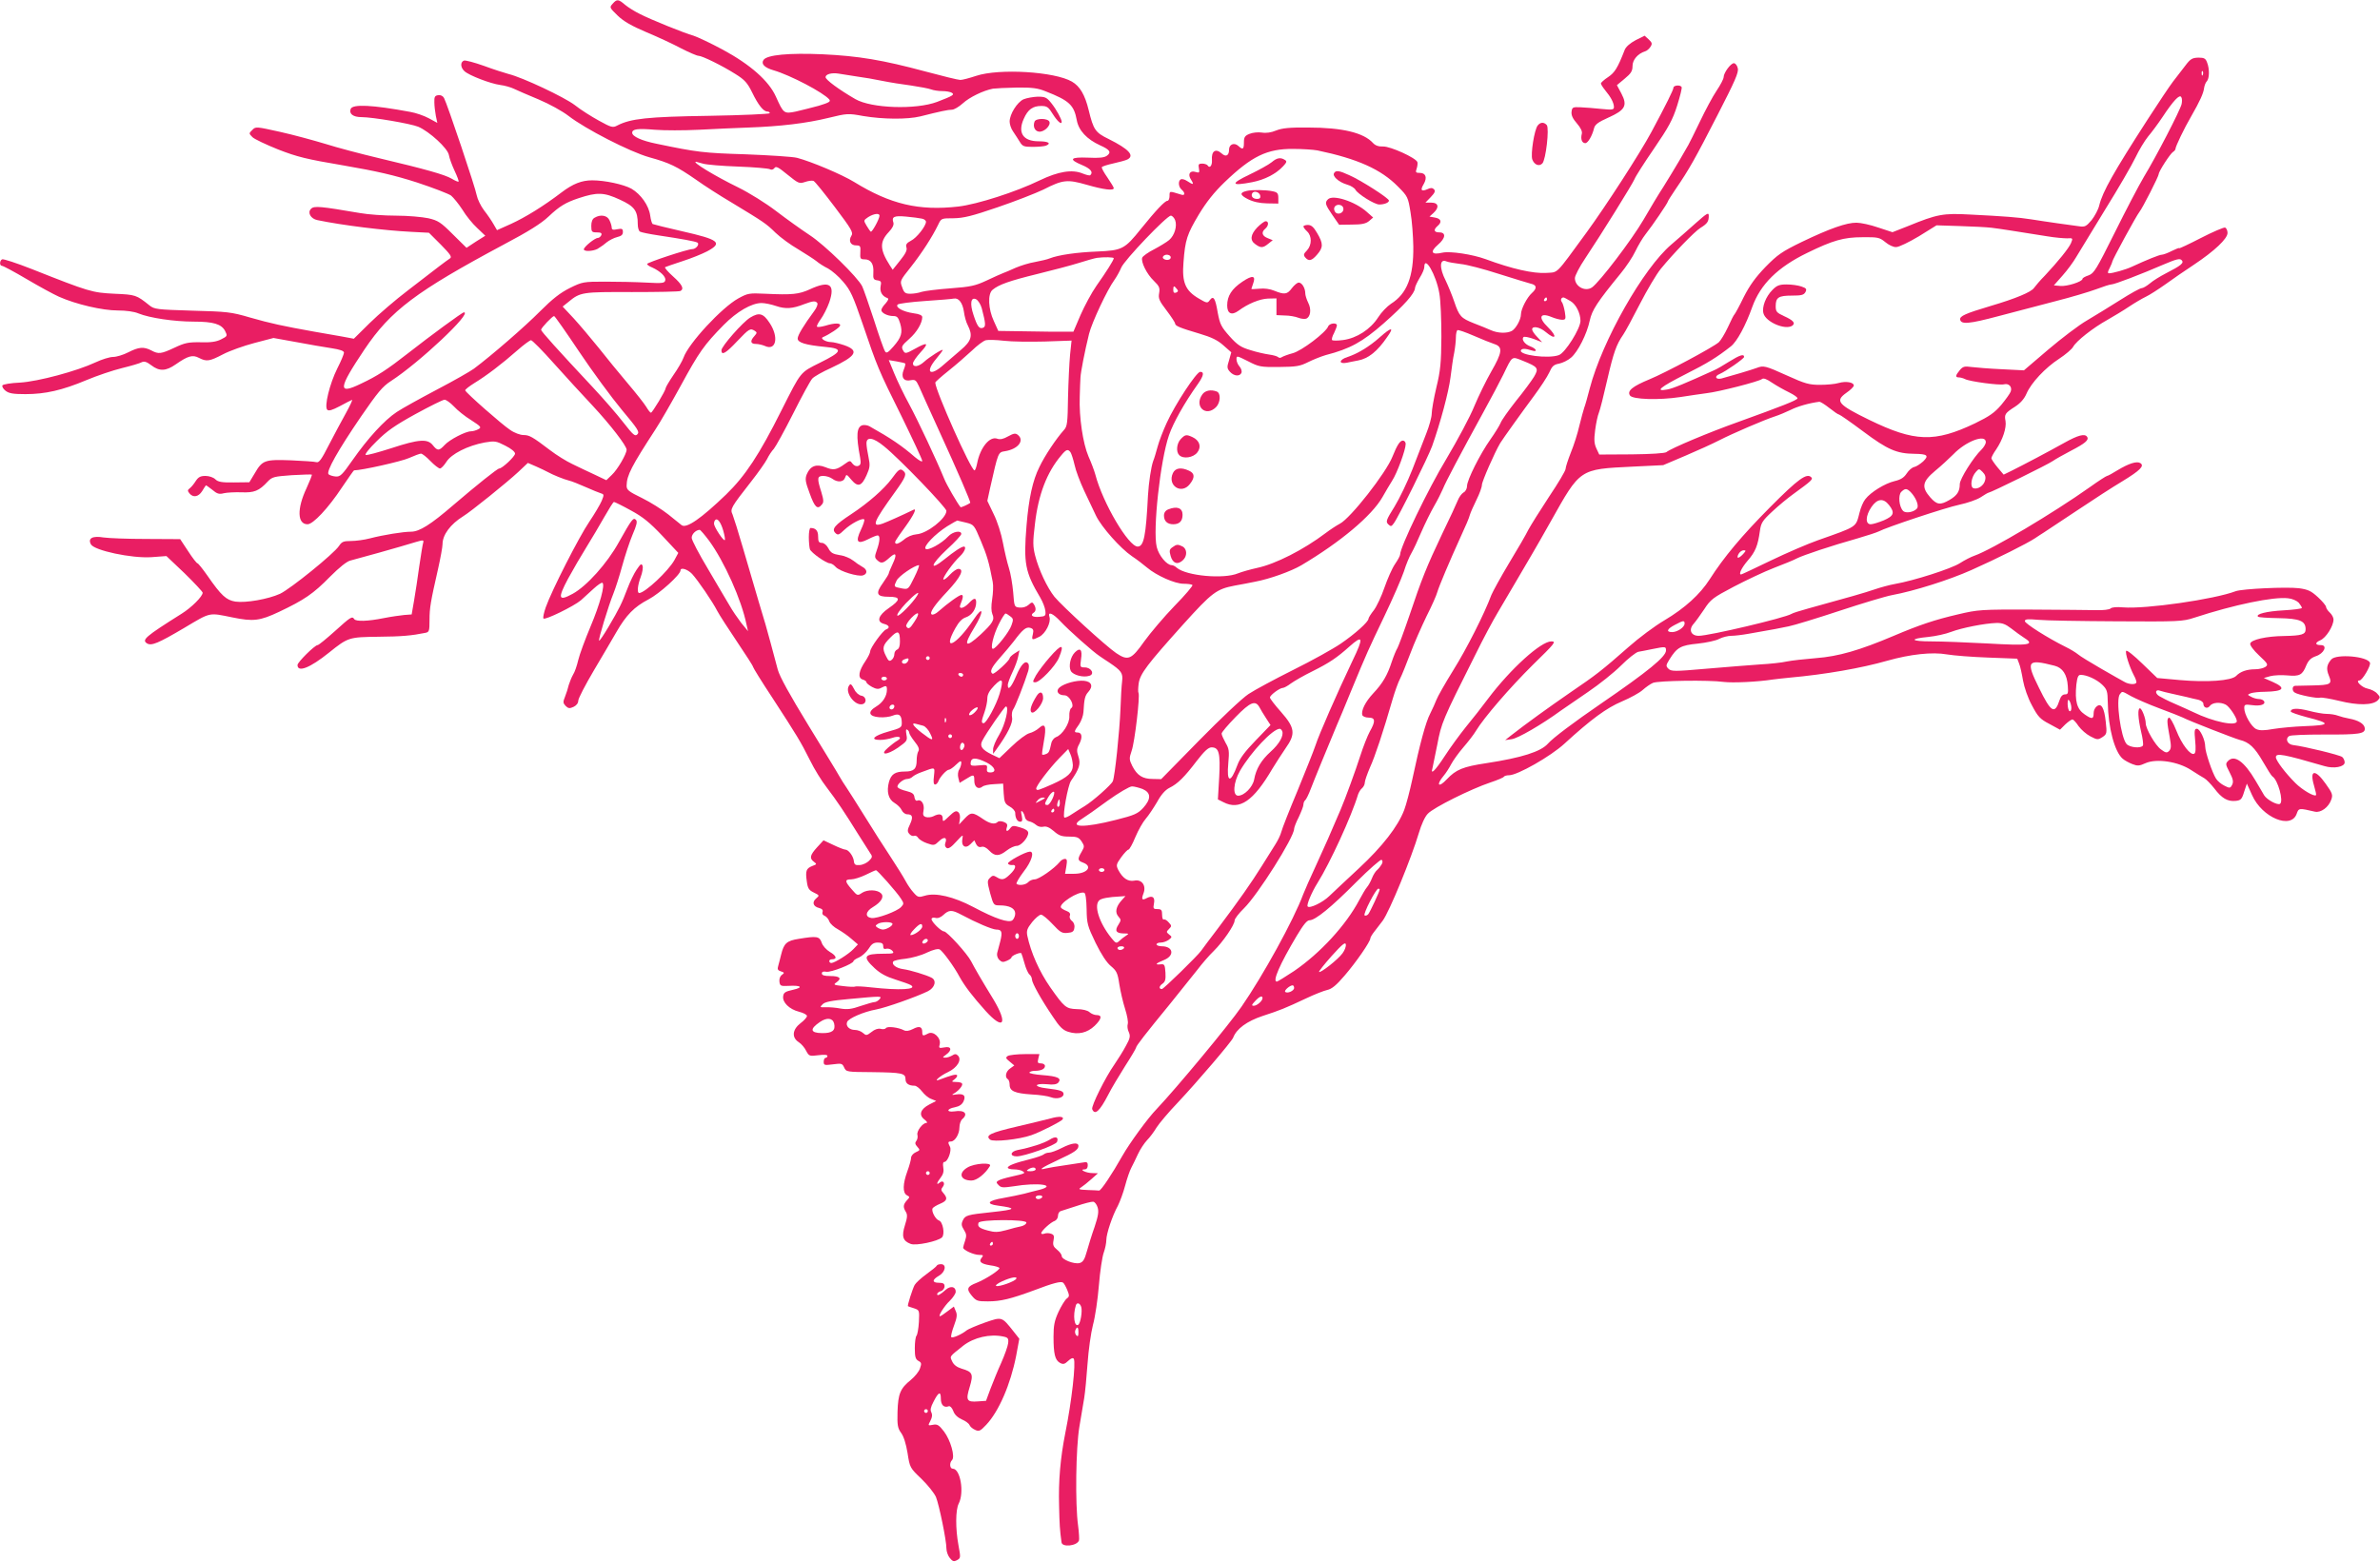 <?xml version="1.0" standalone="no"?>
<!DOCTYPE svg PUBLIC "-//W3C//DTD SVG 20010904//EN"
 "http://www.w3.org/TR/2001/REC-SVG-20010904/DTD/svg10.dtd">
<svg version="1.0" xmlns="http://www.w3.org/2000/svg"
 width="1280pt" height="840pt" viewBox="0 0 1280 840"
 preserveAspectRatio="xMidYMid meet">
<g transform="translate(0,840) scale(0.1,-0.1)"
fill="#e91e63" stroke="none">
<path d="M3295 8380 c-18 -20 -17 -21 27 -64 32 -31 76 -56 154 -89 60 -25
144 -64 187 -87 43 -22 85 -40 93 -40 20 0 128 -53 199 -98 50 -31 65 -48 90
-99 33 -68 61 -103 82 -103 7 0 13 -4 13 -9 0 -4 -147 -11 -327 -14 -333 -5
-421 -15 -493 -52 -24 -13 -32 -11 -99 26 -40 22 -99 59 -130 84 -57 43 -279
148 -356 167 -22 6 -82 25 -133 44 -51 18 -99 31 -107 28 -20 -8 -19 -37 3
-57 25 -23 140 -67 192 -74 25 -3 59 -13 75 -21 17 -8 76 -34 132 -57 59 -25
126 -62 160 -88 90 -70 329 -193 435 -223 109 -30 148 -49 252 -121 43 -31
129 -86 190 -122 175 -106 186 -113 237 -163 27 -26 82 -66 122 -89 39 -24 83
-52 97 -63 14 -12 42 -30 63 -40 20 -11 58 -43 82 -72 39 -45 53 -76 104 -225
79 -232 83 -244 211 -501 60 -123 110 -230 110 -237 0 -8 -17 2 -39 20 -70 61
-132 103 -243 165 -11 7 -28 9 -39 7 -32 -9 -36 -54 -13 -175 5 -30 3 -39 -10
-44 -11 -4 -22 1 -31 12 -13 18 -14 18 -42 -2 -44 -32 -61 -35 -104 -17 -49
19 -81 7 -100 -38 -10 -25 -8 -40 16 -104 27 -75 42 -88 65 -59 11 12 10 24
-3 68 -24 75 -22 86 11 86 16 0 37 -7 48 -15 28 -21 61 -19 69 6 7 20 8 19 34
-12 35 -41 55 -35 82 26 18 40 19 53 10 96 -6 28 -11 61 -11 74 0 38 37 32 95
-16 82 -66 335 -329 335 -347 -1 -41 -104 -122 -161 -126 -23 -2 -50 -13 -69
-30 -18 -14 -36 -24 -41 -20 -11 6 -9 9 53 95 43 60 60 97 41 87 -64 -31 -136
-63 -165 -74 -63 -22 -53 5 66 170 59 82 64 97 43 114 -16 14 -25 7 -62 -44
-41 -55 -125 -129 -216 -189 -90 -59 -108 -81 -86 -102 13 -13 19 -11 48 17
35 33 97 66 107 56 3 -4 -5 -29 -18 -56 -31 -65 -19 -80 38 -51 23 12 46 21
52 21 14 0 13 -30 -4 -78 -13 -37 -13 -42 4 -57 20 -18 31 -15 67 18 33 29 38
15 14 -36 -11 -24 -21 -47 -21 -51 0 -4 -14 -27 -31 -51 -42 -58 -35 -75 31
-75 65 0 65 -16 0 -61 -57 -39 -68 -74 -25 -85 28 -7 33 -22 10 -30 -18 -7
-85 -99 -85 -118 0 -7 -11 -30 -25 -51 -37 -54 -43 -91 -16 -100 12 -3 21 -10
21 -15 0 -5 14 -16 30 -25 22 -12 35 -13 49 -5 27 14 31 13 31 -10 0 -34 -22
-69 -57 -90 -49 -29 -41 -54 16 -58 24 -2 57 2 73 9 34 14 48 2 48 -41 0 -23
-7 -27 -72 -45 -78 -22 -102 -45 -45 -45 19 0 48 5 66 11 37 13 56 2 27 -15
-11 -6 -33 -23 -49 -37 -50 -42 -9 -43 52 -1 49 35 52 38 46 70 -4 23 -3 32 4
27 6 -3 11 -11 11 -17 0 -5 13 -27 29 -47 21 -26 27 -41 20 -52 -5 -7 -9 -30
-9 -49 0 -46 -15 -60 -63 -60 -53 0 -74 -14 -86 -56 -14 -52 -3 -94 30 -113
15 -9 33 -26 38 -38 6 -13 19 -23 30 -23 29 0 33 -15 15 -54 -14 -29 -15 -38
-4 -51 7 -9 19 -14 26 -11 8 3 17 -2 22 -11 5 -8 27 -22 48 -29 37 -13 40 -12
65 12 27 26 45 20 33 -11 -4 -10 -1 -21 7 -26 10 -6 25 4 52 34 35 38 38 40
33 16 -8 -40 16 -57 43 -30 l21 21 10 -21 c7 -13 17 -18 29 -14 11 3 26 -4 41
-20 30 -32 53 -32 94 0 18 14 42 25 54 25 23 0 62 44 62 70 0 11 -14 21 -42
29 -36 11 -43 11 -54 -3 -16 -22 -27 -20 -19 4 5 15 1 22 -17 29 -13 5 -27 5
-32 0 -16 -15 -41 -10 -77 14 -58 40 -67 40 -101 4 l-30 -32 4 27 c3 17 0 33
-9 40 -11 9 -21 4 -48 -22 -33 -32 -35 -32 -35 -12 0 24 -19 28 -51 11 -11 -5
-28 -7 -39 -4 -15 5 -18 12 -13 36 6 32 -11 61 -32 53 -8 -4 -15 3 -17 18 -2
18 -12 25 -43 33 -22 5 -43 14 -47 20 -9 12 28 45 51 45 9 0 22 5 29 12 6 6
28 18 49 25 75 28 71 29 66 -21 -4 -31 -2 -46 6 -46 6 0 14 8 18 18 8 23 44
62 57 62 5 0 23 12 38 27 22 21 28 23 28 10 0 -10 -5 -26 -11 -36 -7 -10 -9
-30 -5 -45 l7 -27 33 20 c43 27 46 27 46 -9 0 -34 22 -49 44 -31 7 6 35 12 62
13 l49 3 3 -53 c3 -47 7 -56 32 -70 17 -9 30 -25 30 -34 0 -28 11 -48 27 -48
11 0 13 7 8 33 -5 21 -4 29 3 22 6 -5 12 -19 14 -30 2 -11 12 -21 23 -23 11
-2 28 -11 37 -19 10 -9 26 -13 39 -10 16 4 32 -3 56 -23 28 -25 43 -30 83 -30
42 0 52 -4 67 -26 16 -25 16 -28 0 -56 -23 -39 -22 -47 8 -58 54 -20 22 -60
-48 -60 l-49 0 7 40 c5 32 4 40 -8 40 -8 0 -21 -7 -28 -17 -30 -36 -112 -93
-134 -93 -12 0 -28 -7 -35 -15 -13 -15 -51 -20 -63 -9 -3 4 14 33 38 65 44 56
60 110 33 108 -24 -1 -121 -54 -117 -64 2 -5 12 -9 22 -8 26 4 21 -20 -11 -50
-31 -30 -43 -33 -72 -15 -16 10 -23 10 -36 -4 -15 -15 -15 -21 1 -82 18 -64
19 -66 51 -66 53 0 84 -16 84 -44 0 -13 -7 -29 -15 -36 -19 -16 -92 8 -210 71
-106 56 -203 79 -261 61 -33 -10 -38 -9 -60 16 -14 15 -33 43 -43 62 -10 19
-47 79 -82 132 -35 53 -98 151 -139 218 -41 66 -85 135 -97 153 -12 17 -30 46
-39 62 -9 17 -84 139 -166 273 -102 167 -154 261 -165 300 -8 31 -25 95 -38
142 -12 47 -41 148 -65 225 -23 77 -61 208 -85 290 -24 83 -49 162 -55 177
-14 30 -11 36 100 178 37 47 75 101 85 120 9 19 26 45 37 56 10 12 57 97 104
190 46 92 92 176 102 187 9 11 55 37 102 58 136 64 153 93 71 122 -27 9 -59
17 -72 17 -27 0 -59 19 -44 26 37 16 89 51 93 62 5 15 -28 16 -79 0 -22 -6
-42 -9 -45 -5 -3 3 6 21 20 40 14 19 35 60 46 91 33 97 2 119 -104 70 -59 -27
-95 -31 -241 -24 -85 4 -93 3 -144 -25 -89 -49 -268 -242 -295 -319 -6 -17
-30 -59 -54 -93 -23 -34 -42 -66 -42 -71 0 -13 -72 -132 -79 -132 -4 0 -15 14
-25 31 -10 17 -55 74 -100 127 -45 53 -116 140 -157 192 -42 52 -102 123 -134
158 l-59 63 30 24 c65 54 74 55 343 54 138 0 255 2 261 6 20 12 9 34 -40 78
-28 25 -47 47 -43 50 5 2 46 17 93 32 47 15 106 39 133 53 86 46 65 63 -134
108 -84 19 -155 37 -159 39 -4 3 -10 23 -13 45 -7 54 -50 115 -101 145 -42 23
-142 45 -211 45 -56 0 -103 -18 -165 -65 -97 -74 -193 -133 -271 -169 l-76
-34 -18 31 c-10 18 -33 52 -52 76 -18 24 -35 60 -39 80 -6 38 -159 493 -176
524 -6 11 -18 17 -31 15 -18 -2 -22 -9 -21 -38 0 -19 4 -52 8 -73 l8 -38 -46
25 c-26 14 -70 29 -99 34 -204 38 -311 43 -321 16 -10 -26 13 -44 58 -44 60 0
265 -35 306 -52 60 -26 157 -115 164 -151 3 -18 17 -56 31 -86 14 -30 24 -56
21 -58 -2 -2 -19 5 -37 16 -38 22 -137 50 -394 111 -93 22 -222 56 -285 76
-63 19 -173 49 -245 65 -127 28 -130 29 -148 10 -19 -18 -19 -19 1 -39 10 -10
73 -40 138 -66 103 -40 151 -52 352 -86 180 -31 271 -52 393 -91 88 -29 171
-61 185 -71 13 -11 41 -45 61 -76 19 -32 55 -76 79 -98 l44 -42 -51 -32 -50
-33 -74 73 c-64 64 -79 74 -131 86 -33 7 -110 14 -173 14 -63 0 -151 6 -195
14 -211 36 -247 40 -263 23 -21 -20 -2 -54 34 -61 134 -28 362 -56 504 -63
l96 -5 64 -64 c51 -52 61 -66 49 -74 -8 -5 -35 -25 -60 -44 -25 -19 -99 -76
-165 -127 -66 -50 -159 -130 -206 -176 l-86 -85 -64 12 c-35 6 -102 18 -149
26 -168 30 -237 45 -345 76 -102 30 -124 32 -312 37 -190 6 -203 7 -230 29
-70 56 -74 57 -188 62 -120 6 -134 10 -442 132 -84 33 -157 57 -162 53 -14 -8
-14 -35 0 -35 6 0 66 -32 132 -71 66 -39 145 -82 174 -95 92 -41 234 -74 316
-74 45 0 89 -6 112 -16 59 -24 191 -44 298 -44 104 0 147 -13 167 -49 14 -28
14 -29 -22 -47 -24 -12 -54 -17 -109 -15 -66 1 -85 -3 -140 -29 -73 -34 -86
-36 -125 -15 -41 21 -67 19 -124 -10 -27 -14 -64 -25 -82 -25 -18 0 -60 -13
-94 -29 -100 -47 -308 -103 -407 -109 -48 -2 -90 -9 -94 -15 -3 -6 4 -19 17
-29 18 -14 40 -18 107 -18 107 0 198 21 327 75 57 24 143 53 192 65 49 12 97
26 107 32 13 6 26 2 51 -17 43 -33 78 -32 131 5 66 46 91 53 125 35 41 -21 56
-19 129 19 36 19 112 46 169 61 l103 27 122 -22 c67 -13 152 -27 190 -33 45
-7 67 -14 67 -24 0 -7 -16 -46 -36 -85 -41 -82 -71 -205 -54 -222 8 -8 27 -2
67 19 31 17 61 32 66 34 5 2 -10 -30 -32 -70 -23 -41 -64 -118 -92 -172 -39
-77 -53 -97 -67 -93 -9 3 -71 7 -137 10 -141 5 -154 1 -195 -70 l-29 -48 -83
-1 c-66 -1 -86 3 -100 17 -10 10 -33 18 -53 18 -27 0 -38 -6 -52 -27 -10 -16
-24 -33 -32 -39 -13 -10 -13 -14 -2 -28 20 -24 48 -19 68 12 9 15 18 29 20 31
1 2 16 -9 34 -23 26 -22 37 -26 63 -19 17 4 60 6 94 5 69 -3 95 7 142 58 24
25 34 27 129 34 57 3 106 5 108 3 2 -2 -11 -35 -28 -72 -53 -112 -50 -195 5
-195 30 0 111 86 185 198 34 50 63 92 65 92 41 0 255 48 295 66 29 13 59 24
65 24 7 0 30 -18 51 -40 21 -22 45 -40 51 -40 7 0 22 16 35 36 26 42 114 87
206 104 54 9 61 8 110 -17 32 -16 53 -33 53 -43 0 -15 -69 -80 -85 -80 -10 0
-122 -90 -246 -196 -123 -106 -183 -144 -229 -144 -41 0 -148 -17 -221 -36
-30 -8 -76 -14 -102 -14 -40 0 -49 -4 -64 -27 -28 -42 -260 -230 -317 -257
-64 -29 -184 -50 -240 -42 -49 8 -76 32 -150 139 -26 37 -50 67 -54 67 -4 0
-27 29 -50 65 l-43 65 -182 1 c-100 0 -203 4 -230 8 -59 10 -86 -4 -68 -37 18
-33 219 -76 325 -69 l81 6 98 -93 c53 -52 97 -99 97 -104 0 -20 -60 -80 -113
-113 -197 -124 -216 -141 -186 -160 24 -14 60 1 199 83 146 87 131 83 260 57
112 -23 147 -19 251 30 135 64 184 97 274 189 51 51 91 83 110 87 29 7 266 73
353 100 38 11 42 11 38 -4 -3 -9 -12 -65 -21 -126 -8 -60 -21 -144 -28 -185
l-13 -75 -40 -3 c-21 -2 -71 -9 -111 -17 -84 -17 -149 -19 -158 -5 -11 17 -19
12 -104 -65 -46 -41 -87 -75 -93 -75 -15 0 -108 -92 -108 -107 0 -42 67 -16
170 67 102 82 107 83 265 85 125 1 179 6 253 21 20 4 22 10 22 68 0 67 6 100
46 276 13 58 24 118 24 133 0 50 42 107 111 150 40 24 237 183 296 238 l52 49
44 -19 c24 -11 53 -24 63 -30 29 -16 86 -39 114 -46 14 -3 54 -19 90 -35 36
-16 73 -31 83 -34 16 -5 16 -8 3 -40 -8 -19 -38 -70 -67 -113 -55 -81 -202
-369 -234 -460 -10 -29 -16 -56 -12 -60 10 -9 163 66 201 98 15 13 45 41 68
62 22 20 43 35 48 32 15 -10 -13 -114 -64 -235 -29 -69 -59 -150 -66 -180 -7
-30 -19 -66 -28 -79 -8 -14 -18 -39 -23 -55 -4 -17 -13 -46 -20 -63 -12 -29
-11 -35 3 -50 14 -14 22 -15 43 -5 15 7 25 20 25 33 0 12 38 85 84 163 46 77
100 170 121 206 53 92 96 136 173 176 59 31 172 133 172 156 0 18 38 6 62 -19
32 -35 110 -149 136 -200 11 -21 59 -95 106 -165 47 -70 86 -130 86 -135 0 -4
46 -79 103 -165 134 -206 153 -237 203 -337 23 -47 63 -112 89 -145 57 -75 97
-135 169 -251 31 -49 62 -98 68 -107 11 -15 9 -21 -8 -38 -11 -11 -33 -22 -50
-23 -24 -2 -30 2 -32 23 -4 27 -29 60 -46 60 -6 0 -35 11 -64 25 l-53 25 -35
-38 c-38 -42 -42 -59 -16 -78 16 -12 15 -13 -9 -22 -33 -13 -38 -26 -30 -82 5
-38 11 -48 38 -61 31 -15 31 -16 12 -32 -23 -20 -16 -43 16 -51 16 -4 22 -11
19 -21 -4 -9 1 -18 11 -21 9 -4 21 -17 25 -30 5 -13 26 -32 47 -43 21 -12 53
-34 72 -51 l35 -30 -24 -25 c-25 -27 -102 -75 -119 -75 -6 0 -11 5 -11 10 0 6
6 10 14 10 30 0 25 19 -10 39 -20 12 -40 34 -45 51 -12 34 -26 36 -123 20 -65
-10 -80 -24 -95 -85 -5 -22 -13 -50 -16 -62 -5 -16 -2 -23 15 -28 19 -6 20 -8
5 -19 -10 -7 -15 -22 -13 -37 3 -22 7 -24 48 -22 69 4 83 -8 25 -21 -41 -9
-51 -15 -53 -35 -5 -32 33 -70 85 -83 24 -6 43 -16 43 -23 0 -7 -16 -25 -35
-39 -44 -34 -48 -77 -9 -102 14 -9 32 -30 40 -47 15 -28 18 -29 65 -23 31 4
49 3 49 -4 0 -5 -4 -10 -10 -10 -5 0 -10 -9 -10 -21 0 -19 4 -20 50 -14 46 6
50 5 60 -17 11 -24 14 -24 151 -25 161 -2 179 -6 179 -38 0 -23 17 -35 49 -35
9 0 27 -14 40 -31 12 -16 34 -35 49 -40 l27 -11 -37 -19 c-48 -25 -58 -56 -27
-80 13 -10 19 -19 12 -19 -21 0 -54 -44 -49 -64 3 -11 0 -26 -6 -33 -8 -10 -7
-18 6 -32 15 -17 15 -18 -9 -29 -14 -6 -25 -20 -25 -29 0 -10 -9 -43 -20 -73
-25 -68 -26 -116 -3 -129 17 -9 17 -10 0 -28 -20 -23 -21 -36 -5 -62 9 -15 8
-30 -5 -71 -19 -60 -12 -85 31 -101 28 -11 146 14 168 35 17 17 5 84 -16 91
-19 6 -43 52 -34 66 3 5 21 16 40 24 38 16 42 29 18 57 -13 14 -14 21 -5 32
17 20 4 41 -15 25 -20 -17 -17 -1 6 28 13 17 17 33 13 54 -3 19 -1 29 6 29 18
0 41 62 30 82 -12 23 -11 28 5 28 22 0 46 40 46 76 0 17 7 37 15 44 34 29 12
51 -42 42 -45 -6 -42 14 2 22 25 5 39 15 47 32 14 31 1 43 -40 37 -25 -4 -26
-3 -7 8 25 16 45 42 39 51 -3 5 -17 8 -32 8 -26 1 -26 1 -8 15 11 8 16 18 13
22 -7 6 -29 0 -96 -25 -34 -13 4 21 47 41 51 24 76 67 54 89 -10 10 -17 10
-32 0 -11 -6 -28 -12 -37 -11 -15 0 -15 2 5 16 34 24 29 47 -9 39 -29 -5 -31
-4 -25 17 8 34 -34 73 -62 58 -28 -15 -32 -14 -32 8 0 29 -16 34 -50 16 -20
-10 -36 -13 -48 -7 -30 16 -90 23 -97 12 -3 -5 -16 -8 -29 -4 -14 3 -32 -3
-49 -17 -26 -20 -29 -20 -46 -5 -10 9 -29 16 -43 16 -30 0 -51 21 -42 43 7 19
89 55 156 67 53 10 214 67 278 98 38 19 49 58 20 73 -29 15 -115 41 -152 46
-38 5 -64 25 -54 41 3 5 33 12 66 15 33 4 85 18 115 33 34 16 60 22 69 17 17
-10 78 -93 107 -148 28 -50 69 -104 140 -183 97 -107 121 -70 42 62 -67 109
-99 165 -120 205 -20 40 -130 161 -146 161 -15 0 -67 51 -67 66 0 7 8 10 20 7
13 -4 29 2 43 15 31 29 46 29 97 2 82 -44 165 -79 187 -80 31 0 35 -12 23 -62
-6 -24 -14 -52 -17 -64 -3 -12 2 -28 11 -37 14 -13 21 -14 41 -5 14 6 25 14
25 18 0 10 49 30 53 22 2 -4 10 -28 17 -54 7 -26 19 -53 26 -59 8 -6 14 -19
14 -28 1 -19 48 -105 112 -199 36 -55 54 -73 83 -82 53 -17 102 -6 142 32 38
37 42 58 11 58 -12 0 -29 7 -39 16 -10 9 -37 16 -68 16 -58 2 -67 10 -143 118
-59 85 -104 187 -123 277 -5 27 -1 39 26 73 18 22 39 40 48 40 8 0 36 -23 62
-51 41 -44 51 -50 80 -47 27 2 35 8 37 27 3 15 -3 30 -13 37 -10 8 -15 20 -11
29 4 11 -2 19 -18 25 -13 5 -27 13 -30 18 -13 21 94 90 125 80 7 -2 12 -34 13
-88 1 -79 5 -91 48 -181 31 -63 60 -107 82 -125 31 -26 37 -37 46 -99 6 -38
20 -98 31 -132 11 -35 18 -71 14 -82 -3 -10 -1 -30 6 -43 9 -21 7 -33 -16 -74
-14 -27 -42 -71 -61 -99 -50 -71 -126 -225 -120 -241 14 -35 40 -12 87 79 16
32 57 100 89 151 33 51 60 97 60 101 0 9 49 72 185 238 55 68 120 149 145 181
25 33 64 78 87 100 50 49 113 141 113 165 0 9 23 39 51 66 74 73 269 381 269
427 0 7 11 36 25 63 13 28 25 58 25 67 0 9 4 19 9 23 5 3 19 31 31 63 19 50
84 208 140 342 11 25 45 106 75 180 88 213 94 225 180 405 45 94 92 202 105
240 12 39 31 84 41 100 10 17 34 68 53 113 20 46 51 109 69 140 18 31 39 73
47 92 14 36 93 185 219 415 40 72 87 162 106 200 50 103 43 99 106 74 82 -33
86 -40 59 -86 -13 -21 -56 -80 -97 -130 -40 -51 -78 -104 -83 -119 -6 -14 -30
-53 -54 -87 -56 -79 -126 -219 -126 -251 0 -14 -8 -30 -19 -35 -10 -6 -24 -25
-31 -43 -7 -18 -44 -98 -83 -178 -84 -177 -111 -244 -177 -441 -29 -85 -58
-163 -64 -174 -7 -11 -21 -45 -31 -75 -23 -71 -48 -115 -100 -170 -42 -45 -66
-93 -58 -117 3 -7 18 -13 34 -13 36 0 38 -19 6 -75 -12 -22 -35 -80 -51 -130
-25 -78 -80 -229 -106 -290 -57 -134 -81 -188 -130 -295 -32 -69 -64 -141 -71
-160 -51 -138 -217 -439 -332 -605 -69 -100 -350 -438 -456 -550 -47 -48 -146
-184 -184 -251 -57 -101 -116 -189 -126 -188 -6 1 -35 2 -63 3 -46 2 -50 4
-34 14 11 7 36 27 55 44 l36 32 -30 1 c-33 0 -74 20 -42 20 11 0 17 8 17 21 0
19 -4 20 -32 15 -18 -3 -62 -10 -98 -15 -36 -5 -78 -12 -95 -16 -46 -12 -24 4
64 45 89 41 111 56 111 76 0 21 -35 17 -90 -11 -27 -14 -58 -25 -68 -25 -10 0
-22 -4 -28 -9 -5 -5 -38 -17 -74 -26 -81 -20 -120 -35 -120 -46 0 -5 15 -9 33
-9 17 0 39 -4 47 -10 17 -11 14 -12 -65 -30 -28 -6 -57 -15 -65 -20 -13 -8
-13 -11 1 -25 13 -14 25 -14 80 -6 131 22 238 7 139 -19 -22 -5 -59 -15 -82
-21 -24 -6 -74 -16 -112 -23 -84 -14 -97 -32 -29 -41 104 -14 98 -21 -33 -35
-133 -14 -143 -17 -156 -45 -9 -19 -7 -29 6 -50 14 -22 15 -32 7 -57 -6 -17
-11 -35 -11 -39 0 -13 57 -39 86 -39 22 0 24 -2 14 -15 -18 -21 -5 -33 45 -41
25 -3 47 -10 50 -14 6 -9 -74 -61 -122 -80 -52 -20 -57 -33 -27 -69 24 -29 31
-31 87 -31 69 0 122 13 247 59 105 40 145 50 157 42 5 -3 15 -21 23 -40 12
-30 12 -35 -3 -46 -9 -7 -29 -39 -44 -71 -22 -48 -27 -73 -27 -134 0 -93 8
-126 35 -141 17 -9 25 -7 44 11 15 14 25 18 30 11 12 -21 -11 -229 -46 -401
-26 -132 -37 -255 -33 -390 2 -99 4 -131 13 -196 3 -28 83 -20 94 10 2 6 0 43
-5 81 -16 115 -12 417 7 530 9 55 21 125 26 155 5 30 13 114 18 185 5 72 18
165 29 208 12 43 26 139 32 213 6 75 18 154 26 176 8 22 14 53 14 68 0 34 33
132 62 184 11 22 29 70 39 108 10 38 25 81 33 96 8 15 24 48 36 74 12 26 34
59 49 75 15 15 38 46 51 68 14 22 65 83 115 135 107 114 287 325 297 348 18
48 74 89 158 117 95 31 120 41 235 95 44 21 95 41 113 45 24 5 49 25 94 78 62
72 138 182 138 200 0 5 10 22 23 38 12 16 31 41 43 56 36 48 156 341 195 473
13 44 32 87 48 103 30 33 234 134 336 168 39 13 72 27 73 31 2 4 14 8 28 8 45
0 223 101 298 170 143 131 226 192 309 227 45 19 96 47 112 62 17 15 41 32 55
38 30 12 301 16 380 5 49 -6 182 0 265 13 17 2 57 7 90 10 190 17 385 51 525
91 124 35 242 48 321 34 35 -6 135 -14 221 -17 l157 -6 10 -26 c6 -14 15 -55
21 -91 7 -38 26 -94 48 -134 32 -61 44 -74 94 -100 l57 -31 28 28 c16 15 33
27 39 27 5 0 20 -16 33 -36 14 -19 42 -44 64 -55 36 -19 40 -19 64 -4 24 16
25 20 18 83 -8 75 -24 103 -49 82 -9 -7 -16 -22 -16 -35 0 -34 -9 -35 -48 -8
-42 28 -54 71 -45 161 5 40 10 52 23 52 33 0 85 -24 115 -52 27 -26 30 -36 31
-96 2 -137 37 -266 80 -303 10 -9 34 -22 52 -29 28 -11 38 -10 71 5 59 26 175
9 245 -37 28 -18 60 -38 71 -44 11 -6 35 -31 54 -55 40 -53 71 -71 114 -67 28
3 34 8 46 48 l15 45 28 -62 c54 -121 210 -186 240 -100 11 31 12 31 98 11 32
-7 74 24 88 65 9 25 6 35 -30 85 -57 81 -88 76 -63 -9 8 -27 13 -50 11 -52 -9
-10 -74 28 -111 65 -54 54 -105 121 -105 139 0 24 39 17 262 -48 50 -15 108
-4 108 20 0 10 -6 23 -13 29 -13 11 -207 58 -262 64 -33 3 -47 34 -23 49 7 5
90 8 183 8 197 -1 227 4 223 35 -3 23 -35 42 -85 51 -18 3 -44 10 -58 15 -15
6 -42 10 -62 10 -19 0 -63 8 -97 17 -59 15 -96 14 -96 -4 0 -5 39 -18 87 -31
131 -33 128 -43 -14 -48 -54 -2 -128 -9 -166 -15 -50 -9 -74 -9 -92 -1 -27 12
-65 79 -65 113 0 20 4 21 43 16 45 -6 74 4 63 22 -4 6 -16 11 -27 11 -11 0
-30 5 -42 12 -21 11 -21 11 -2 19 11 4 46 8 77 8 101 2 115 20 41 53 l-48 21
35 10 c19 5 61 7 92 4 66 -6 81 2 102 55 12 27 25 39 50 48 45 14 66 60 28 60
-32 0 -33 13 -3 26 31 13 71 77 71 112 0 10 -9 27 -20 37 -11 10 -20 24 -20
30 0 7 -20 31 -44 53 -37 34 -53 41 -102 48 -69 8 -304 -3 -340 -16 -116 -44
-484 -97 -606 -87 -34 3 -60 1 -67 -6 -6 -6 -39 -10 -74 -9 -34 1 -191 2 -348
3 -276 1 -290 0 -400 -26 -124 -29 -205 -56 -344 -115 -184 -78 -298 -111
-418 -120 -62 -5 -132 -13 -157 -18 -25 -6 -90 -13 -145 -16 -55 -4 -185 -14
-288 -23 -171 -15 -189 -15 -204 0 -14 14 -14 18 5 49 41 66 61 77 153 86 46
5 99 16 116 26 18 9 47 16 64 16 18 0 60 5 93 11 143 25 164 29 216 40 30 6
154 44 275 84 121 40 248 78 281 84 119 22 306 81 427 135 139 62 298 142 342
171 17 11 37 25 46 30 9 6 88 58 175 116 88 59 199 131 248 160 95 58 121 83
97 98 -19 12 -62 -2 -122 -38 -27 -17 -53 -31 -57 -31 -4 0 -46 -27 -92 -60
-199 -141 -527 -336 -621 -369 -18 -6 -53 -24 -78 -40 -46 -30 -250 -95 -349
-112 -29 -5 -80 -19 -112 -30 -53 -18 -133 -41 -355 -102 -44 -12 -85 -25 -90
-29 -33 -21 -443 -118 -499 -118 -42 0 -56 33 -27 65 10 11 35 46 56 77 35 54
47 63 159 122 67 35 164 81 216 101 52 20 109 43 125 52 34 17 183 67 325 107
52 15 103 32 113 37 43 23 362 129 434 144 43 9 95 27 115 40 21 14 40 25 43
25 11 0 320 152 345 170 14 10 57 34 97 55 77 40 99 58 88 75 -12 19 -48 10
-123 -32 -86 -48 -215 -116 -281 -149 l-45 -22 -33 39 c-18 22 -33 44 -33 49
0 6 11 27 26 48 35 52 56 116 50 152 -7 36 -3 43 52 78 29 19 49 42 61 70 25
58 101 139 175 187 35 23 69 52 76 65 17 31 107 102 185 145 33 19 85 50 116
71 30 20 71 44 90 53 19 9 66 39 104 66 39 28 108 76 154 106 111 74 181 140
181 171 0 13 -6 26 -13 29 -7 2 -66 -23 -130 -56 -64 -33 -117 -58 -117 -55 0
3 -18 -4 -40 -15 -21 -11 -46 -20 -53 -20 -13 0 -80 -27 -162 -65 -32 -15
-102 -35 -122 -35 -9 0 -8 8 3 28 7 15 14 30 14 34 0 10 131 250 146 268 16
19 104 192 104 204 0 14 62 110 77 119 7 4 13 12 13 16 0 13 47 111 85 176 46
80 66 124 69 152 2 13 8 29 14 35 15 15 16 67 2 102 -8 22 -16 26 -47 26 -33
-1 -43 -7 -70 -43 -18 -23 -48 -62 -67 -87 -19 -25 -79 -115 -134 -200 -185
-287 -244 -391 -262 -465 -5 -22 -24 -57 -41 -79 -29 -34 -36 -38 -68 -33 -20
3 -72 10 -116 16 -44 6 -107 16 -140 21 -69 11 -149 17 -330 26 -144 8 -177 2
-333 -62 l-84 -33 -76 25 c-43 15 -95 26 -117 26 -53 1 -144 -31 -294 -103
-109 -53 -131 -69 -196 -135 -53 -55 -85 -99 -117 -162 -23 -48 -46 -89 -49
-92 -4 -3 -20 -34 -36 -70 -17 -36 -39 -72 -49 -81 -34 -29 -287 -164 -372
-199 -92 -38 -122 -62 -106 -87 13 -22 156 -26 269 -9 50 8 114 17 143 21 65
7 282 63 298 76 8 7 26 0 55 -20 24 -16 65 -39 92 -52 26 -13 46 -27 44 -32
-3 -10 -84 -42 -317 -126 -160 -57 -362 -142 -388 -163 -7 -6 -83 -11 -186
-12 l-175 -1 -15 32 c-12 26 -14 46 -7 100 5 38 14 79 20 93 6 14 26 93 45
177 34 147 49 190 86 243 10 14 50 88 89 164 39 76 90 162 113 190 68 83 181
200 213 220 37 23 45 34 45 65 0 20 -8 16 -71 -40 -39 -35 -97 -86 -130 -114
-151 -128 -372 -518 -439 -774 -12 -46 -25 -93 -30 -105 -4 -12 -16 -55 -26
-96 -9 -41 -30 -106 -46 -145 -15 -38 -28 -78 -28 -87 0 -10 -40 -77 -89 -150
-48 -73 -98 -153 -111 -177 -12 -25 -59 -106 -104 -180 -45 -75 -87 -152 -95
-171 -37 -100 -133 -290 -205 -405 -44 -71 -85 -143 -91 -160 -6 -16 -21 -49
-33 -73 -24 -45 -56 -164 -97 -357 -13 -60 -32 -133 -43 -162 -34 -89 -117
-196 -245 -315 -67 -62 -138 -129 -158 -148 -35 -34 -105 -68 -116 -56 -8 7
22 78 53 127 67 107 183 359 218 476 4 11 13 27 21 33 8 7 15 20 15 30 0 10
13 47 28 82 27 59 70 188 122 368 12 41 30 91 40 110 10 19 34 80 55 135 20
54 60 144 87 200 28 55 54 114 58 130 9 31 63 160 129 305 22 47 43 96 46 110
4 14 21 51 36 82 16 32 29 68 29 80 0 18 68 173 98 224 14 23 120 171 181 253
35 47 73 105 83 127 15 34 24 43 53 48 19 4 48 18 64 32 37 31 86 128 101 200
12 56 40 99 166 253 29 35 65 89 79 119 15 31 39 72 55 92 36 45 120 169 120
176 0 3 19 33 42 67 72 105 105 164 225 398 94 183 115 230 109 252 -3 15 -13
27 -21 27 -17 0 -55 -52 -55 -75 0 -9 -17 -42 -38 -73 -21 -31 -61 -106 -90
-167 -29 -60 -57 -117 -62 -125 -5 -8 -27 -46 -49 -85 -22 -38 -61 -101 -85
-140 -25 -38 -73 -118 -107 -177 -63 -108 -236 -335 -277 -364 -37 -25 -92 5
-92 50 0 13 25 61 56 107 85 127 255 401 265 426 4 12 51 86 104 163 80 117
101 156 125 232 16 51 27 95 24 100 -8 13 -44 9 -44 -4 0 -11 -39 -90 -119
-239 -60 -112 -245 -398 -348 -539 -172 -235 -150 -213 -218 -218 -69 -4 -182
21 -325 74 -71 26 -191 44 -232 35 -60 -14 -69 4 -24 43 41 35 44 66 7 66 -29
0 -33 14 -10 34 26 22 20 40 -15 46 l-28 5 21 19 c33 30 28 56 -11 56 l-32 0
29 30 c22 23 26 33 17 42 -8 8 -18 9 -36 0 -32 -14 -39 -5 -19 28 20 35 11 60
-21 60 -22 0 -24 3 -17 23 4 12 6 28 4 35 -8 23 -145 85 -184 84 -25 -1 -42 5
-55 19 -50 55 -164 83 -349 83 -100 1 -139 -3 -172 -16 -26 -11 -54 -15 -77
-11 -20 3 -49 0 -66 -7 -25 -10 -30 -18 -30 -46 0 -38 -6 -41 -30 -19 -22 20
-50 9 -50 -20 0 -32 -17 -41 -39 -21 -33 30 -57 14 -53 -36 2 -28 -12 -46 -23
-28 -3 5 -17 10 -29 10 -20 0 -22 -4 -18 -26 4 -23 2 -25 -18 -19 -31 10 -44
-13 -24 -42 17 -27 12 -29 -21 -7 -13 9 -29 13 -35 9 -15 -9 -12 -41 5 -55 20
-17 19 -34 -2 -27 -65 20 -63 21 -63 -7 0 -14 -5 -26 -11 -26 -14 0 -63 -52
-142 -150 -89 -111 -101 -117 -238 -123 -105 -4 -206 -18 -254 -37 -11 -5 -46
-13 -77 -19 -32 -5 -79 -20 -105 -31 -26 -12 -57 -25 -68 -29 -11 -4 -51 -22
-89 -40 -60 -28 -86 -34 -195 -42 -69 -5 -139 -14 -155 -19 -16 -6 -43 -10
-60 -10 -27 0 -34 5 -44 35 -13 34 -12 35 46 108 60 76 116 163 147 227 17 36
17 36 84 36 54 1 99 12 236 59 94 32 204 75 246 95 106 54 129 56 234 26 90
-26 145 -33 145 -18 0 5 -16 30 -34 57 -19 27 -33 52 -30 56 2 4 30 13 62 20
31 7 65 16 75 21 41 21 8 56 -100 110 -72 35 -82 49 -108 156 -20 82 -47 128
-90 153 -93 54 -391 72 -515 31 -36 -12 -74 -22 -85 -22 -12 0 -97 21 -190 46
-227 61 -358 83 -550 92 -182 8 -302 -3 -319 -31 -14 -21 6 -41 54 -55 90 -26
269 -120 300 -157 9 -11 -1 -17 -57 -34 -37 -10 -93 -24 -123 -31 -64 -13 -66
-11 -107 80 -38 85 -138 173 -286 253 -67 36 -138 69 -157 75 -48 13 -231 87
-289 117 -27 13 -62 35 -79 49 -36 31 -44 32 -67 6z m8552 -382 c-3 -8 -6 -5
-6 6 -1 11 2 17 5 13 3 -3 4 -12 1 -19z m-7242 -9 c39 -5 102 -16 140 -24 39
-8 108 -19 155 -25 47 -7 95 -16 108 -21 13 -5 40 -9 60 -9 20 0 43 -4 51 -9
16 -10 7 -16 -79 -49 -114 -43 -354 -35 -440 15 -88 51 -160 104 -160 118 0
16 33 25 70 19 14 -2 57 -9 95 -15z m1018 -80 c128 -50 153 -74 168 -155 10
-56 54 -103 126 -136 52 -23 61 -37 37 -55 -14 -11 -42 -14 -102 -11 -97 4
-107 -9 -32 -40 45 -19 61 -38 44 -54 -3 -4 -22 1 -42 9 -56 23 -130 11 -230
-37 -127 -62 -336 -129 -438 -141 -212 -24 -365 12 -560 132 -67 41 -231 110
-307 130 -23 6 -148 14 -277 19 -226 7 -260 11 -480 57 -79 16 -130 39 -130
59 0 20 30 24 123 16 49 -4 154 -4 235 0 81 4 201 10 267 12 172 6 313 23 431
52 99 24 105 25 186 10 107 -18 238 -19 308 -2 106 27 150 36 170 36 11 0 37
15 58 34 36 33 110 69 162 79 14 2 71 5 128 6 83 1 113 -3 155 -20z m6110 -69
c-8 -34 -138 -285 -202 -390 -28 -47 -99 -183 -158 -302 -99 -199 -111 -218
-140 -229 -18 -6 -33 -14 -33 -19 0 -15 -85 -42 -120 -38 l-34 3 46 52 c26 29
59 74 74 100 16 26 86 141 156 256 71 114 144 240 163 280 19 40 50 91 68 113
18 21 53 68 77 104 58 88 92 124 101 108 5 -7 5 -24 2 -38z m-4648 -249 c216
-45 343 -102 434 -195 52 -52 54 -57 67 -138 8 -45 14 -128 15 -183 2 -163
-34 -255 -120 -309 -21 -14 -52 -46 -69 -73 -42 -65 -115 -112 -188 -122 -30
-4 -57 -4 -60 0 -3 5 2 22 11 38 8 17 15 35 15 41 0 16 -40 12 -47 -6 -12 -32
-143 -132 -191 -144 -26 -7 -52 -17 -58 -21 -6 -5 -15 -5 -20 0 -5 5 -27 11
-49 14 -22 3 -67 13 -101 24 -50 15 -69 27 -111 74 -45 51 -52 64 -64 128 -13
78 -23 93 -43 66 -12 -17 -16 -16 -60 10 -71 42 -90 86 -81 194 9 121 19 151
83 258 40 66 81 118 138 173 146 140 228 180 369 179 50 0 108 -4 130 -8z
m-3305 -71 c19 -6 105 -13 190 -16 85 -3 162 -10 170 -14 9 -5 18 -3 25 6 8
12 21 5 71 -36 58 -47 63 -49 93 -39 17 6 38 9 46 6 8 -3 59 -67 115 -141 90
-119 100 -137 89 -154 -17 -27 -5 -52 25 -52 23 0 25 -4 23 -37 -2 -34 0 -38
23 -38 34 0 50 -25 47 -71 -2 -34 1 -39 22 -42 20 -3 22 -8 17 -32 -5 -29 8
-53 36 -63 9 -3 6 -11 -9 -29 -13 -13 -23 -29 -23 -36 0 -15 33 -32 64 -32 21
0 27 -7 37 -39 15 -50 7 -76 -37 -126 -28 -32 -37 -37 -44 -25 -6 8 -33 85
-60 170 -28 85 -56 166 -63 180 -24 49 -202 223 -282 275 -44 29 -125 87 -180
129 -56 43 -146 99 -205 128 -123 60 -252 138 -227 138 1 0 18 -5 37 -10z
m-446 -194 c79 -36 96 -60 96 -132 0 -18 5 -36 12 -40 7 -4 51 -13 98 -20 127
-19 199 -32 211 -39 13 -9 -8 -35 -28 -35 -25 0 -243 -72 -243 -80 0 -4 12
-13 28 -19 42 -19 74 -49 70 -68 -3 -16 -13 -18 -103 -13 -55 3 -154 5 -220 5
-117 0 -123 -1 -190 -34 -52 -26 -93 -58 -160 -125 -81 -82 -261 -238 -356
-309 -19 -14 -108 -65 -198 -112 -89 -47 -187 -101 -217 -121 -68 -45 -156
-142 -238 -259 -56 -80 -66 -90 -91 -88 -15 1 -33 7 -38 12 -14 14 50 128 175
311 89 129 115 161 160 190 153 99 441 370 393 370 -9 0 -183 -128 -299 -219
-115 -90 -166 -123 -255 -165 -126 -61 -123 -28 19 184 141 210 279 313 750
565 131 69 201 113 240 150 59 56 93 76 162 99 100 33 136 32 222 -8z m1396
-86 c0 -18 -41 -92 -47 -86 -4 3 -14 18 -23 33 -16 27 -16 28 9 45 30 19 61
23 61 8z m228 -16 c12 -2 22 -10 22 -17 0 -23 -50 -87 -81 -102 -23 -12 -29
-21 -24 -36 5 -14 -5 -34 -34 -70 l-40 -50 -15 23 c-55 86 -56 127 -6 180 20
21 28 38 25 50 -11 32 3 39 68 33 34 -3 72 -8 85 -11z m1362 -8 c12 -32 -3
-82 -32 -107 -13 -11 -49 -33 -81 -50 -32 -16 -61 -37 -64 -45 -8 -22 24 -88
63 -125 29 -28 33 -38 28 -66 -5 -28 0 -41 40 -93 25 -33 46 -65 46 -70 0 -13
24 -23 132 -55 64 -19 97 -35 128 -63 l42 -37 -12 -43 c-12 -37 -11 -44 5 -62
22 -24 53 -26 62 -5 3 9 -2 24 -11 34 -9 10 -16 27 -16 39 0 20 2 19 62 -11
58 -30 67 -32 167 -31 93 1 112 4 156 26 28 14 71 31 95 38 131 34 197 70 312
171 111 98 166 160 168 189 0 8 12 33 25 55 14 22 25 48 25 57 0 70 64 -40 81
-140 7 -37 11 -142 11 -233 -1 -140 -5 -183 -27 -273 -14 -59 -25 -123 -25
-141 0 -18 -13 -66 -29 -106 -16 -41 -50 -128 -75 -194 -26 -66 -69 -156 -96
-200 -45 -72 -48 -81 -34 -95 14 -13 17 -13 30 5 25 33 185 357 206 415 45
127 89 291 99 370 6 47 14 107 20 133 5 27 9 64 9 82 0 19 4 36 8 39 5 3 44
-11 88 -30 43 -19 94 -39 112 -45 45 -15 42 -44 -18 -148 -27 -47 -68 -131
-91 -186 -22 -55 -90 -182 -150 -283 -97 -160 -249 -475 -249 -515 0 -7 -13
-30 -28 -52 -15 -22 -40 -79 -56 -125 -16 -47 -42 -102 -57 -122 -16 -20 -29
-41 -29 -46 0 -17 -73 -82 -149 -134 -41 -28 -156 -92 -255 -141 -100 -50
-208 -108 -241 -130 -34 -22 -150 -132 -265 -249 l-205 -209 -45 1 c-55 0 -84
19 -110 69 -17 35 -18 41 -4 82 17 47 46 297 37 312 -3 5 -2 28 1 51 8 53 46
102 239 317 156 173 179 190 277 209 30 5 80 15 110 21 80 15 193 56 248 88
211 125 380 267 437 367 15 27 39 67 52 88 27 41 73 167 73 198 0 10 -7 18
-15 18 -16 0 -31 -24 -56 -86 -34 -87 -226 -332 -283 -361 -17 -9 -51 -31 -76
-50 -119 -90 -270 -167 -370 -188 -36 -8 -82 -21 -102 -29 -76 -32 -277 -14
-329 30 -8 8 -21 14 -27 14 -27 0 -70 52 -81 98 -22 89 19 466 66 601 23 67
83 174 155 275 31 44 36 66 13 66 -20 0 -135 -175 -180 -274 -19 -41 -41 -98
-49 -128 -8 -29 -18 -64 -24 -78 -11 -30 -24 -116 -28 -185 -11 -217 -22 -274
-55 -275 -49 -1 -188 234 -228 387 -6 22 -23 67 -37 98 -30 70 -51 212 -47
320 1 44 3 91 4 105 1 27 23 141 46 234 15 61 98 238 137 291 12 17 28 46 36
65 15 39 245 280 267 280 7 0 18 -11 23 -24z m4390 -41 c43 -5 137 -20 300
-46 41 -7 90 -11 107 -11 32 2 32 1 21 -26 -13 -29 -69 -98 -140 -174 -25 -25
-51 -56 -59 -67 -15 -22 -98 -57 -234 -97 -134 -40 -166 -54 -163 -73 5 -27
47 -24 208 19 85 22 223 58 305 80 83 21 180 50 218 64 37 14 74 26 82 26 17
0 158 54 283 108 66 28 85 33 95 23 15 -15 -2 -29 -84 -71 -31 -16 -70 -40
-86 -54 -17 -14 -37 -26 -45 -26 -8 0 -59 -28 -114 -63 -54 -34 -135 -84 -179
-110 -44 -25 -138 -97 -210 -158 l-130 -111 -120 6 c-66 3 -139 9 -163 12 -36
5 -45 3 -62 -17 -24 -29 -25 -39 -5 -39 8 0 23 -4 33 -9 24 -13 186 -35 211
-28 25 6 44 -14 35 -39 -4 -11 -27 -43 -51 -72 -36 -42 -63 -61 -141 -99 -218
-104 -325 -100 -568 18 -170 83 -186 102 -124 146 22 15 40 33 40 39 0 18 -42
25 -81 14 -19 -6 -64 -10 -101 -10 -58 0 -80 6 -177 50 -117 53 -127 55 -163
41 -26 -10 -148 -46 -190 -57 -31 -7 -40 12 -10 24 33 14 132 83 132 92 0 18
-24 10 -80 -25 -30 -19 -66 -40 -80 -46 -154 -70 -223 -99 -253 -104 -70 -13
-38 13 96 81 121 61 171 92 246 151 33 26 79 111 115 212 44 122 137 214 296
291 137 67 196 84 296 84 84 1 92 -1 123 -26 19 -16 44 -28 59 -27 15 0 70 27
122 58 l95 59 125 -4 c69 -2 145 -6 170 -9z m-4415 -154 c3 -5 1 -13 -5 -16
-15 -9 -43 3 -35 15 8 13 32 13 40 1z m-305 -10 c0 -10 -42 -76 -93 -148 -26
-37 -64 -108 -86 -158 l-38 -89 -134 0 c-74 1 -165 2 -202 3 l-68 1 -24 53
c-30 64 -34 146 -7 168 33 28 93 49 240 85 81 20 181 46 222 59 41 13 86 26
100 28 37 5 90 4 90 -2z m1865 -31 c33 -3 125 -27 205 -53 80 -25 157 -49 173
-53 32 -7 35 -24 6 -50 -27 -24 -59 -87 -59 -114 0 -29 -27 -77 -49 -90 -27
-14 -75 -13 -113 4 -18 8 -59 25 -91 37 -70 28 -79 37 -106 117 -12 35 -33 86
-46 113 -35 68 -33 119 4 103 9 -4 43 -10 76 -14z m-1526 -134 c9 -10 8 -15
-4 -20 -10 -4 -15 1 -15 14 0 24 4 25 19 6z m-1145 -122 c3 -24 12 -58 21 -74
28 -55 20 -84 -37 -132 -28 -24 -70 -60 -93 -80 -73 -66 -102 -42 -40 32 19
23 35 44 35 47 0 8 -73 -38 -101 -64 -29 -26 -59 -30 -59 -8 0 9 19 36 41 60
48 52 38 57 -32 18 -43 -24 -51 -26 -59 -13 -15 24 -13 29 31 68 40 35 69 85
69 116 0 10 -15 17 -47 21 -56 8 -100 32 -85 47 5 5 72 14 148 19 77 5 146 11
154 13 26 5 47 -23 54 -70z m96 18 c21 -81 23 -99 7 -105 -20 -8 -31 7 -51 68
-21 61 -15 100 14 85 11 -6 24 -27 30 -48z m3040 48 c0 -5 -5 -10 -11 -10 -5
0 -7 5 -4 10 3 6 8 10 11 10 2 0 4 -4 4 -10z m127 -10 c29 -17 53 -65 53 -106
0 -41 -82 -172 -116 -184 -55 -21 -218 0 -204 26 5 10 23 10 58 -1 33 -11 27
9 -8 22 -30 11 -49 38 -36 50 4 4 28 -1 54 -10 l46 -18 -27 29 c-15 15 -27 33
-27 40 0 21 41 13 72 -13 56 -47 66 -27 13 25 -54 52 -44 81 19 55 19 -8 45
-15 57 -15 20 0 21 4 15 42 -4 23 -11 47 -16 53 -9 11 -4 25 9 25 3 0 20 -9
38 -20z m-4051 -11 c3 -6 -4 -25 -17 -42 -56 -76 -89 -130 -89 -148 0 -22 43
-35 148 -45 98 -9 93 -25 -28 -85 -108 -54 -100 -44 -206 -254 -121 -242 -196
-355 -299 -455 -134 -129 -213 -184 -239 -165 -7 6 -40 32 -72 58 -33 26 -96
66 -141 88 -74 36 -83 44 -83 67 1 56 27 105 155 302 24 36 85 142 136 235 99
182 126 220 231 327 71 72 150 118 204 118 17 0 52 -7 78 -16 50 -17 88 -15
151 10 48 18 62 19 71 5z m-1281 -261 c71 -106 174 -246 228 -311 87 -104 98
-120 85 -133 -12 -13 -22 -5 -75 63 -33 43 -107 128 -164 189 -191 204 -279
302 -279 310 0 10 61 74 70 74 4 0 64 -86 135 -192z m2504 55 l144 5 -8 -76
c-4 -43 -9 -146 -11 -230 -2 -136 -4 -156 -22 -175 -42 -47 -103 -138 -132
-199 -36 -72 -57 -168 -69 -313 -17 -206 -8 -252 74 -390 13 -22 25 -53 27
-70 3 -28 1 -30 -34 -33 -36 -3 -50 9 -28 23 12 8 13 25 0 45 -7 12 -12 12
-29 -4 -11 -10 -31 -16 -48 -14 -28 3 -28 4 -34 83 -4 44 -14 103 -23 130 -9
28 -23 88 -32 135 -9 49 -30 115 -50 155 l-34 71 15 69 c44 195 43 192 80 198
70 11 106 57 70 87 -13 11 -22 10 -53 -7 -26 -15 -43 -18 -58 -13 -41 16 -93
-48 -109 -133 -4 -20 -10 -37 -14 -37 -19 0 -210 429 -211 472 0 4 33 33 73
65 39 31 95 80 124 107 29 28 62 53 75 56 12 3 56 2 98 -3 41 -5 140 -6 219
-4z m-2640 -118 c62 -69 155 -171 208 -227 96 -103 183 -216 183 -237 0 -23
-49 -107 -79 -135 l-30 -29 -63 30 c-35 16 -89 42 -120 57 -32 15 -85 48 -119
74 -96 73 -112 82 -144 82 -17 0 -50 12 -72 28 -43 28 -236 198 -241 212 -2 4
21 22 50 40 64 39 147 102 231 176 34 30 67 54 73 54 6 0 62 -56 123 -125z
m1889 0 c3 -2 -1 -18 -8 -35 -16 -39 1 -64 39 -55 23 4 28 0 43 -32 9 -21 55
-123 103 -228 108 -236 177 -396 173 -400 -10 -8 -50 -26 -52 -23 -18 22 -76
122 -88 153 -41 100 -142 315 -188 400 -28 51 -64 126 -80 165 l-30 73 42 -7
c23 -4 44 -9 46 -11z m-2427 -231 c18 -20 60 -54 93 -74 54 -35 57 -39 38 -49
-11 -6 -29 -11 -39 -11 -29 0 -116 -45 -142 -74 -30 -32 -38 -32 -63 -1 -28
36 -75 33 -224 -16 -69 -22 -130 -39 -137 -36 -7 2 19 35 58 73 55 55 99 86
210 147 77 42 147 77 156 77 8 0 31 -16 50 -36z m7398 -9 c24 -19 47 -35 52
-35 4 0 63 -41 130 -91 131 -98 180 -119 275 -120 70 -1 80 -9 47 -41 -16 -14
-37 -28 -48 -30 -11 -2 -29 -17 -40 -34 -15 -23 -32 -34 -66 -42 -51 -12 -128
-59 -157 -97 -11 -13 -25 -46 -31 -72 -21 -81 -9 -73 -224 -149 -54 -19 -168
-68 -253 -109 -85 -41 -157 -75 -160 -75 -15 0 2 35 35 74 42 48 55 81 66 160
6 43 13 55 67 105 33 31 84 73 112 93 99 72 108 80 97 91 -24 24 -70 -9 -221
-161 -152 -153 -249 -269 -325 -388 -52 -81 -133 -155 -244 -221 -51 -30 -137
-94 -191 -142 -148 -130 -174 -150 -315 -246 -116 -80 -238 -168 -321 -233
l-29 -23 35 5 c33 4 161 78 265 154 22 15 88 61 147 101 59 40 138 103 176
141 38 38 80 71 93 74 13 2 48 9 77 15 70 14 72 14 72 -8 0 -33 -96 -112 -350
-286 -143 -98 -259 -185 -285 -215 -38 -43 -141 -76 -331 -105 -126 -19 -163
-34 -213 -87 -45 -48 -59 -31 -17 19 13 15 31 44 41 63 10 19 39 60 65 90 26
30 57 70 68 89 43 71 181 231 305 354 121 118 128 127 100 127 -56 0 -219
-148 -339 -307 -32 -43 -86 -112 -120 -153 -33 -41 -85 -112 -114 -157 -51
-78 -78 -105 -66 -65 2 9 14 67 26 127 22 116 27 130 203 480 43 88 99 192
122 230 23 39 68 115 100 170 32 55 70 120 85 145 15 25 60 104 100 175 160
285 153 281 440 295 l165 8 120 51 c66 28 147 65 180 82 72 37 244 111 300
129 22 7 60 23 85 35 37 19 100 37 155 44 6 0 30 -15 54 -34z m841 -183 c0
-10 -11 -28 -23 -40 -43 -41 -117 -158 -117 -186 0 -39 -14 -61 -55 -85 -50
-29 -68 -27 -104 14 -48 55 -43 84 26 142 32 26 76 67 98 89 68 71 175 111
175 66z m-4923 -54 c5 -7 15 -38 22 -68 6 -30 30 -93 52 -140 22 -47 51 -107
64 -135 30 -61 130 -174 193 -217 26 -17 62 -45 81 -61 51 -43 149 -87 197
-87 22 0 44 -3 47 -7 4 -3 -39 -54 -96 -112 -56 -58 -129 -144 -163 -191 -69
-98 -87 -106 -151 -63 -56 38 -291 253 -332 303 -39 49 -84 144 -104 222 -12
48 -13 72 -1 169 18 158 64 278 141 369 27 33 36 36 50 18z m4919 -152 c-7
-29 -40 -50 -63 -42 -19 8 -11 61 14 88 16 18 17 18 36 -1 14 -14 18 -27 13
-45z m-401 -62 c29 -30 47 -74 35 -89 -17 -20 -61 -28 -75 -13 -22 23 -27 84
-10 102 21 20 29 20 50 0z m-116 -70 c33 -42 27 -59 -28 -83 -27 -11 -59 -21
-70 -21 -30 0 -28 46 4 93 31 45 64 49 94 11z m-6767 -29 c65 -35 102 -65 170
-137 l86 -92 -21 -39 c-33 -59 -157 -175 -189 -177 -13 0 -9 42 8 87 9 23 13
50 10 59 -6 15 -11 11 -32 -20 -14 -20 -36 -66 -50 -103 -30 -79 -42 -104
-102 -206 -25 -42 -47 -75 -50 -73 -5 6 50 187 78 256 10 25 31 90 46 145 15
55 40 131 56 169 22 51 27 71 18 80 -14 14 -22 4 -92 -121 -63 -114 -173 -236
-248 -277 -77 -42 -82 -26 -25 81 26 48 71 125 99 170 28 45 71 118 96 162 25
44 48 81 52 81 4 0 45 -20 90 -45z m498 -110 c7 -25 11 -48 8 -50 -7 -7 -58
71 -58 88 0 8 3 17 7 20 12 12 30 -13 43 -58z m1305 44 c43 -11 44 -12 80 -98
33 -78 44 -115 64 -221 4 -19 2 -61 -3 -93 -6 -38 -5 -65 1 -80 14 -30 2 -49
-63 -110 -84 -77 -96 -63 -33 39 51 84 49 122 -3 44 -95 -142 -174 -181 -100
-49 19 34 36 52 58 59 31 11 54 44 54 80 0 27 -12 25 -40 -5 -28 -29 -56 -34
-45 -7 15 36 17 52 6 52 -12 0 -73 -44 -123 -88 -14 -13 -31 -21 -37 -17 -14
8 14 50 85 125 71 76 92 120 58 120 -9 0 -29 -14 -45 -31 -16 -18 -32 -29 -35
-26 -8 7 53 92 90 126 23 22 35 51 20 51 -13 0 -52 -26 -104 -68 -86 -69 -75
-29 13 53 43 39 77 76 77 83 0 21 -46 13 -70 -13 -36 -39 -110 -79 -122 -67
-13 13 50 79 116 121 28 17 52 31 54 31 2 0 23 -5 47 -11z m-1381 -98 c81
-111 174 -317 201 -451 l8 -35 -37 45 c-19 25 -48 67 -63 94 -16 26 -67 114
-115 195 -48 80 -88 156 -88 168 0 20 22 42 43 43 4 0 27 -27 51 -59z m5561
-71 c-10 -11 -22 -20 -27 -20 -5 0 -4 9 2 20 6 11 18 20 27 20 14 0 14 -2 -2
-20z m-4458 -126 c-32 -65 -32 -65 -67 -59 -45 9 -44 8 -28 42 11 24 96 82
120 83 4 0 -7 -30 -25 -66z m16 -97 c-23 -39 -101 -118 -107 -108 -4 6 17 35
46 66 50 52 79 71 61 42z m7430 -39 c9 -11 17 -24 17 -28 0 -4 -44 -10 -99
-13 -90 -5 -151 -20 -137 -34 3 -4 53 -7 111 -8 114 -2 145 -15 145 -60 0 -28
-21 -34 -115 -36 -97 -1 -179 -20 -183 -41 -2 -9 18 -36 48 -64 47 -44 50 -49
34 -61 -10 -7 -35 -13 -55 -13 -45 0 -80 -12 -103 -36 -26 -26 -157 -35 -303
-22 l-121 11 -81 78 c-44 43 -83 74 -86 68 -7 -10 17 -85 41 -131 8 -14 14
-31 14 -37 0 -15 -40 -14 -66 2 -12 6 -69 39 -125 71 -57 33 -113 67 -124 77
-11 9 -40 27 -65 39 -95 47 -220 126 -220 139 0 11 15 12 73 7 39 -4 230 -7
422 -8 331 -2 354 -1 415 19 217 71 427 114 505 105 23 -2 47 -13 58 -24z
m-7445 -102 c-24 -38 -33 -43 -44 -25 -3 6 9 26 27 45 40 41 50 30 17 -20z
m515 29 c17 -12 18 -18 7 -48 -11 -35 -84 -127 -100 -127 -15 0 2 74 32 133
15 31 32 57 36 57 4 0 15 -7 25 -15z m271 -28 c44 -47 174 -163 211 -187 12
-8 35 -24 51 -34 65 -44 74 -56 69 -100 -3 -22 -7 -90 -9 -151 -5 -122 -30
-361 -41 -387 -8 -19 -106 -106 -150 -133 -16 -10 -47 -29 -68 -43 -20 -14
-40 -23 -43 -19 -10 10 19 172 36 197 45 65 53 91 40 130 -10 31 -10 42 5 69
18 36 14 61 -10 61 -20 0 -19 6 8 43 12 18 23 48 24 67 4 71 8 88 26 108 28
31 18 56 -23 60 -40 4 -107 -14 -132 -36 -22 -19 -7 -42 27 -42 27 0 57 -57
36 -69 -6 -4 -11 -23 -10 -43 3 -38 -38 -102 -72 -113 -10 -4 -22 -18 -25 -33
-10 -46 -13 -52 -29 -58 -9 -4 -18 -5 -20 -3 -2 2 2 34 9 71 15 81 7 102 -26
72 -13 -12 -36 -24 -52 -28 -16 -4 -59 -36 -95 -71 l-66 -63 -40 19 c-53 26
-67 45 -53 73 21 42 121 186 128 186 19 0 -4 -99 -36 -152 -19 -31 -34 -67
-33 -80 l0 -23 17 23 c61 84 91 145 85 173 -3 16 0 35 6 43 10 12 61 142 81
207 4 15 5 32 1 38 -15 23 -39 -1 -66 -65 -26 -61 -45 -82 -45 -48 0 8 11 39
25 68 14 29 28 67 31 85 l7 33 -27 -17 c-14 -9 -26 -21 -26 -25 0 -13 -83 -89
-92 -84 -17 11 -6 34 40 86 26 29 59 69 74 88 47 63 66 79 88 73 17 -5 20 -11
15 -34 -8 -33 -5 -34 35 -14 33 17 64 78 54 107 -10 31 18 20 60 -25z m3356
-11 c0 -20 -39 -46 -67 -46 -34 0 -28 17 15 39 45 24 52 25 52 7z m1756 -26
c21 -17 54 -40 72 -52 59 -37 23 -42 -202 -29 -111 6 -245 11 -299 11 -112 0
-122 14 -16 24 39 4 94 16 122 27 58 22 180 46 243 48 32 1 50 -6 80 -29z
m-5976 -71 c0 -24 -5 -39 -15 -43 -8 -3 -15 -14 -15 -24 0 -11 -6 -25 -14 -31
-12 -10 -18 -7 -30 18 -23 44 -20 59 22 101 41 42 52 38 52 -21z m2435 -101
c-85 -179 -181 -398 -200 -457 -10 -30 -54 -140 -97 -245 -44 -105 -83 -204
-87 -221 -4 -16 -19 -47 -32 -67 -13 -21 -46 -74 -74 -118 -55 -88 -120 -181
-235 -334 -41 -54 -82 -108 -90 -120 -18 -26 -202 -206 -211 -206 -17 0 -16
15 2 28 16 11 19 23 17 60 -3 42 -5 47 -25 45 -35 -4 -28 5 17 23 59 24 50 74
-12 74 -15 0 -28 5 -28 10 0 6 10 10 23 10 13 0 32 7 43 15 18 14 18 16 2 28
-16 13 -16 15 -1 30 15 15 15 18 -2 36 -9 11 -22 18 -26 15 -5 -3 -9 9 -9 25
0 26 -4 31 -25 31 -22 0 -24 3 -19 29 7 34 -7 46 -37 31 -27 -15 -32 -9 -19
25 16 42 -10 77 -50 68 -34 -6 -62 13 -86 58 -12 25 -11 30 16 68 17 23 34 41
39 41 5 0 22 30 37 67 16 38 41 82 56 99 15 17 42 58 61 90 21 39 44 65 66 76
45 22 81 58 148 146 41 53 62 72 79 72 40 0 48 -31 41 -162 l-7 -118 30 -15
c87 -45 161 6 263 180 20 33 52 82 71 110 55 77 51 110 -24 195 -33 37 -60 72
-60 78 0 13 53 52 70 52 6 0 26 11 43 24 18 13 70 43 117 66 90 45 130 72 197
132 74 66 78 50 18 -74z m-2275 12 c0 -5 -4 -10 -10 -10 -5 0 -10 5 -10 10 0
6 5 10 10 10 6 0 10 -4 10 -10z m-116 -15 c-4 -8 -12 -15 -20 -15 -17 0 -18
17 -1 23 22 9 27 7 21 -8z m6166 -26 c43 -11 67 -47 71 -109 3 -39 1 -45 -15
-45 -13 0 -23 -11 -29 -30 -26 -80 -46 -68 -111 65 -72 145 -64 157 84 119z
m-5870 -49 c0 -5 -4 -10 -9 -10 -6 0 -13 5 -16 10 -3 6 1 10 9 10 9 0 16 -4
16 -10z m-410 -20 c0 -5 -7 -10 -15 -10 -8 0 -15 5 -15 10 0 6 7 10 15 10 8 0
15 -4 15 -10z m606 -82 c-18 -60 -71 -158 -86 -158 -13 0 -13 10 5 60 8 23 15
56 15 73 0 22 11 42 38 70 44 45 51 34 28 -45z m6303 1 c23 -5 59 -13 80 -18
20 -5 48 -12 64 -15 15 -4 27 -13 27 -21 0 -22 22 -30 35 -12 14 19 56 22 85
7 20 -10 60 -70 60 -89 0 -30 -127 -4 -235 49 -22 10 -67 31 -100 45 -33 14
-70 33 -83 41 -25 16 -20 39 7 28 9 -3 36 -10 60 -15z m-217 -14 c24 -13 92
-43 151 -65 59 -22 115 -44 125 -49 34 -18 278 -113 308 -121 50 -12 80 -40
125 -118 23 -40 45 -75 50 -78 30 -18 62 -135 41 -148 -14 -8 -70 22 -85 46
-7 13 -29 49 -47 80 -60 102 -113 140 -147 105 -14 -14 -14 -19 6 -57 23 -44
25 -58 12 -78 -7 -12 -13 -11 -38 2 -17 8 -37 25 -45 38 -20 31 -58 143 -58
172 0 36 -28 96 -45 96 -13 0 -14 -11 -9 -64 4 -43 3 -66 -5 -70 -19 -12 -67
49 -97 126 -16 40 -34 71 -39 68 -12 -6 -11 -24 4 -105 9 -49 8 -62 -3 -74
-12 -12 -19 -11 -44 8 -30 21 -82 111 -82 141 0 26 -21 80 -31 80 -13 0 -11
-51 6 -125 9 -36 13 -70 10 -75 -10 -17 -71 -11 -88 8 -31 35 -59 240 -36 268
14 17 9 18 61 -11z m-322 -63 c0 -13 -4 -20 -10 -17 -5 3 -10 21 -10 38 0 24
3 28 10 17 5 -8 10 -25 10 -38z m-4366 3 c6 -11 21 -37 35 -58 l24 -37 -80
-83 c-57 -59 -85 -96 -98 -132 -37 -101 -59 -96 -49 10 6 65 4 78 -15 110 -11
20 -21 42 -21 49 0 7 34 47 76 90 79 81 106 91 128 51z m-1964 7 c0 -13 -12
-22 -22 -16 -10 6 -1 24 13 24 5 0 9 -4 9 -8z m432 -34 c-12 -12 -25 -18 -29
-14 -4 4 3 16 16 27 31 25 41 15 13 -13z m-155 -50 c-3 -8 -6 -5 -6 6 -1 11 2
17 5 13 3 -3 4 -12 1 -19z m-121 -22 c11 -4 28 -22 37 -42 21 -42 13 -41 -48
6 -46 37 -57 55 -27 46 9 -2 26 -7 38 -10z m1930 -29 c9 -24 -15 -68 -62 -110
-51 -46 -79 -93 -89 -150 -8 -41 -53 -87 -86 -87 -31 0 -26 71 10 134 59 101
176 226 214 226 4 0 10 -6 13 -13z m-1776 -27 c0 -5 -4 -10 -10 -10 -5 0 -10
5 -10 10 0 6 5 10 10 10 6 0 10 -4 10 -10z m62 -65 c-11 -21 -25 -4 -16 20 4
10 10 13 16 7 7 -7 7 -16 0 -27z m588 -91 c0 -39 -27 -65 -110 -102 -77 -34
-84 -36 -87 -25 -4 12 69 108 125 166 l47 48 12 -28 c7 -15 12 -42 13 -59z
m-463 14 c45 -23 56 -53 18 -53 -15 0 -19 6 -17 21 3 20 -1 21 -43 17 -35 -4
-45 -2 -45 9 0 35 26 36 87 6z m838 -142 c46 -20 47 -53 3 -102 -29 -31 -47
-39 -146 -64 -173 -44 -260 -42 -184 5 18 11 81 55 139 98 60 43 118 77 131
77 12 0 38 -7 57 -14z m-475 -20 c0 -20 -25 -66 -36 -66 -18 0 -18 6 3 41 14
24 33 39 33 25z m-51 -30 c-2 -2 -15 -9 -29 -16 -23 -12 -24 -12 -11 3 7 10
20 17 29 17 8 0 13 -2 11 -4z m81 -26 c0 -11 -4 -20 -9 -20 -5 0 -7 9 -4 20 3
11 7 20 9 20 2 0 4 -9 4 -20z m-30 -40 c0 -5 -5 -10 -11 -10 -5 0 -7 5 -4 10
3 6 8 10 11 10 2 0 4 -4 4 -10z m1761 -289 c-6 -10 -16 -23 -24 -30 -8 -6 -21
-26 -28 -44 -7 -18 -19 -40 -27 -49 -8 -9 -26 -40 -41 -68 -72 -137 -212 -288
-351 -383 -47 -31 -89 -57 -93 -57 -25 0 15 92 108 248 35 58 54 82 68 82 31
0 116 69 252 206 69 69 130 122 135 119 7 -4 7 -13 1 -24z m-1491 -31 c0 -5
-7 -10 -15 -10 -8 0 -15 5 -15 10 0 6 7 10 15 10 8 0 15 -4 15 -10z m-1169
-62 c31 -35 64 -75 74 -91 17 -26 17 -29 1 -46 -21 -23 -129 -63 -159 -59 -36
5 -33 35 8 59 45 27 62 56 43 74 -20 20 -72 21 -101 3 -25 -17 -26 -17 -56 18
-38 43 -39 54 -3 54 15 0 50 11 77 24 28 14 53 25 56 25 3 1 30 -27 60 -61z
m2649 -43 c0 -10 -51 -119 -61 -132 -6 -7 -15 -10 -20 -7 -10 6 61 144 74 144
4 0 7 -2 7 -5z m-1387 -57 c-31 -34 -38 -66 -18 -88 15 -17 15 -20 0 -44 -21
-32 -13 -46 28 -47 29 0 30 -1 13 -12 -11 -7 -27 -19 -36 -28 -16 -15 -19 -14
-44 17 -65 81 -95 176 -63 202 12 10 50 17 111 20 l29 2 -20 -22z m-1233 -128
c0 -11 -33 -30 -52 -30 -7 0 -20 5 -28 10 -13 9 -13 11 0 20 19 13 80 13 80 0z
m160 -14 c0 -15 -42 -46 -62 -46 -6 0 1 14 17 30 31 33 45 38 45 16z m520 -51
c0 -8 -4 -15 -10 -15 -5 0 -10 7 -10 15 0 8 5 15 10 15 6 0 10 -7 10 -15z
m-490 -24 c0 -5 -7 -11 -15 -15 -15 -5 -20 5 -8 17 9 10 23 9 23 -2z m2230
-69 c-24 -33 -118 -107 -126 -100 -2 3 28 41 68 86 56 62 74 77 76 62 2 -11
-6 -32 -18 -48z m-2470 39 c0 -14 5 -18 18 -14 10 2 24 -3 31 -11 12 -14 7
-16 -47 -16 -106 0 -116 -15 -48 -78 31 -29 64 -46 112 -61 38 -12 75 -25 83
-30 37 -24 -61 -29 -214 -12 -44 5 -83 7 -87 4 -5 -2 -33 -1 -64 3 -52 6 -54
7 -34 21 29 21 16 33 -36 33 -30 0 -44 4 -44 14 0 9 8 12 24 9 24 -5 146 43
146 57 0 4 13 13 30 20 16 7 39 28 51 46 16 26 27 34 50 34 22 0 29 -5 29 -19z
m1295 -11 c-3 -5 -13 -10 -21 -10 -8 0 -14 5 -14 10 0 6 9 10 21 10 11 0 17
-4 14 -10z m915 -214 c0 -16 -37 -32 -48 -21 -7 7 25 35 40 35 4 0 8 -6 8 -14z
m-2230 -61 c-7 -8 -19 -15 -26 -15 -8 0 -41 -10 -75 -21 -48 -17 -72 -20 -108
-14 -25 5 -61 8 -80 7 -32 -1 -33 0 -17 16 12 13 49 20 139 28 182 17 182 17
167 -1z m2060 6 c0 -15 -30 -41 -47 -41 -13 0 -12 5 7 25 24 26 40 32 40 16z
m-2304 -136 c9 -38 -10 -53 -66 -52 -63 1 -66 22 -10 60 37 25 68 22 76 -8z
m1084 -785 c0 -5 -12 -10 -27 -10 -22 0 -25 2 -13 10 20 13 40 13 40 0z m-570
-20 c0 -5 -4 -10 -10 -10 -5 0 -10 5 -10 10 0 6 5 10 10 10 6 0 10 -4 10 -10z
m605 -130 c-3 -5 -13 -10 -21 -10 -8 0 -14 5 -14 10 0 6 9 10 21 10 11 0 17
-4 14 -10z m298 -54 c7 -22 4 -45 -16 -105 -15 -42 -33 -101 -42 -133 -12 -44
-21 -57 -39 -62 -30 -7 -96 19 -96 38 0 8 -11 23 -25 34 -20 16 -24 26 -19 50
5 24 2 31 -14 36 -10 4 -27 4 -36 0 -9 -3 -16 -2 -16 3 0 12 51 59 73 66 9 4
17 16 17 27 0 11 6 22 13 25 6 2 46 15 87 28 41 14 81 24 89 23 8 0 19 -14 24
-30z m-383 -82 c0 -8 -12 -16 -27 -20 -16 -3 -52 -12 -82 -21 -45 -12 -62 -12
-98 -2 -46 12 -58 22 -50 42 7 18 257 19 257 1z m-180 -114 c0 -5 -5 -10 -11
-10 -5 0 -7 5 -4 10 3 6 8 10 11 10 2 0 4 -4 4 -10z m125 -189 c-8 -14 -92
-44 -107 -38 -7 2 7 14 32 25 48 22 85 28 75 13z m350 -151 c7 -23 -4 -88 -16
-96 -21 -13 -30 50 -13 104 5 18 22 14 29 -8z m-15 -137 c0 -20 -3 -24 -11
-16 -7 7 -9 19 -6 27 10 24 17 19 17 -11z"/>
<path d="M5505 7866 c-34 -15 -75 -80 -75 -120 0 -15 8 -39 19 -54 10 -15 26
-39 35 -54 15 -25 22 -28 70 -28 30 0 61 3 70 6 33 13 14 24 -38 24 -84 0
-114 46 -80 121 22 50 48 69 94 69 31 0 39 -6 63 -45 24 -38 47 -58 47 -40 0
13 -28 65 -54 98 -26 33 -34 37 -75 37 -25 -1 -59 -7 -76 -14z"/>
<path d="M5564 7746 c-10 -26 1 -51 23 -54 27 -4 65 32 57 53 -8 20 -73 20
-80 1z"/>
<path d="M6840 7528 c-14 -12 -68 -42 -120 -67 -105 -50 -100 -63 14 -41 67
13 128 44 166 85 21 22 22 28 10 35 -23 15 -43 11 -70 -12z"/>
<path d="M7175 7469 c-11 -16 24 -48 67 -61 22 -6 43 -19 48 -29 13 -23 102
-79 128 -79 27 0 52 10 52 21 0 13 -152 110 -214 137 -54 25 -72 27 -81 11z"/>
<path d="M6705 7373 c-39 -9 -37 -22 6 -44 30 -15 63 -22 104 -23 l60 -1 0 30
c0 25 -5 31 -30 36 -35 8 -112 9 -140 2z m73 -26 c2 -11 -3 -17 -17 -17 -23 0
-35 15 -26 31 10 15 39 6 43 -14z"/>
<path d="M7142 7328 c-18 -18 -15 -28 24 -85 l36 -52 69 1 c53 0 75 5 92 19
l22 19 -35 31 c-62 55 -181 94 -208 67z m83 -53 c0 -23 -34 -33 -45 -14 -13
20 1 40 24 37 13 -2 21 -10 21 -23z"/>
<path d="M6762 7177 c-37 -39 -41 -70 -10 -91 29 -21 41 -20 69 3 l24 19 -27
11 c-31 12 -36 32 -13 51 18 15 20 40 2 40 -7 0 -27 -15 -45 -33z"/>
<path d="M7010 7182 c0 -5 9 -17 20 -27 26 -24 26 -73 -1 -102 -18 -18 -20
-25 -9 -38 19 -22 35 -18 64 16 33 38 33 59 0 115 -19 33 -32 44 -50 44 -13 0
-24 -4 -24 -8z"/>
<path d="M6682 6885 c-58 -39 -82 -77 -82 -128 0 -44 24 -55 60 -29 51 38 114
64 159 66 l46 1 0 -45 0 -45 45 -2 c25 0 57 -6 72 -12 15 -6 35 -8 43 -5 23 9
29 50 11 85 -9 18 -16 41 -16 51 0 28 -18 58 -35 58 -8 0 -24 -13 -37 -30 -25
-34 -40 -36 -94 -14 -24 10 -54 14 -81 11 -24 -2 -43 -3 -43 -1 0 1 4 13 9 27
17 45 -2 49 -57 12z"/>
<path d="M3198 7229 c-12 -6 -18 -22 -18 -44 0 -32 3 -35 30 -35 22 0 28 -4
24 -15 -4 -8 -12 -15 -19 -15 -16 0 -75 -48 -75 -61 0 -13 47 -11 73 2 12 7
34 22 49 35 15 12 41 25 58 29 21 5 30 12 30 27 0 17 -4 20 -30 15 -22 -5 -30
-3 -30 8 0 8 -5 26 -12 40 -12 27 -48 33 -80 14z"/>
<path d="M7421 6586 c-57 -51 -119 -88 -173 -106 -48 -15 -50 -40 -4 -31 5 1
32 7 60 12 55 10 104 49 157 127 39 54 23 54 -40 -2z"/>
<path d="M6466 6278 c-45 -64 19 -123 74 -68 24 24 27 75 4 84 -31 12 -63 6
-78 -16z"/>
<path d="M6350 6038 c-22 -24 -26 -68 -8 -86 22 -22 75 -14 97 14 24 30 13 65
-26 83 -33 15 -39 14 -63 -11z"/>
<path d="M6308 5855 c-31 -67 46 -117 91 -59 28 35 27 58 -4 72 -43 20 -74 15
-87 -13z"/>
<path d="M6283 5660 c-15 -6 -23 -18 -23 -33 0 -30 18 -47 50 -47 33 0 50 17
50 51 0 37 -30 48 -77 29z"/>
<path d="M6305 5456 c-16 -11 -17 -19 -9 -47 11 -39 37 -49 65 -23 25 22 24
60 0 74 -26 13 -33 13 -56 -4z"/>
<path d="M9532 6840 c-35 -35 -57 -91 -48 -125 12 -47 117 -92 155 -67 19 14
6 29 -45 52 -39 18 -44 24 -44 53 0 47 15 57 87 57 51 0 64 3 73 19 8 16 5 21
-22 30 -17 6 -52 11 -79 11 -39 0 -53 -5 -77 -30z"/>
<path d="M4035 6692 c-40 -24 -155 -155 -155 -176 0 -30 23 -17 85 49 65 68
70 71 95 55 12 -8 12 -11 -3 -28 -24 -26 -21 -42 8 -42 13 0 35 -5 49 -11 60
-28 76 48 25 124 -34 52 -56 58 -104 29z"/>
<path d="M5644 4863 c-28 -32 -60 -75 -72 -95 -19 -35 -20 -38 -4 -38 25 0
108 87 127 132 32 77 15 77 -51 1z"/>
<path d="M5781 4891 c-24 -24 -35 -74 -22 -100 12 -22 67 -37 100 -26 30 9 10
45 -25 45 -25 0 -26 2 -20 44 8 51 -4 66 -33 37z"/>
<path d="M5576 4658 c-29 -46 -40 -78 -29 -89 14 -14 63 45 63 76 0 34 -16 40
-34 13z"/>
<path d="M8797 8184 c-30 -16 -52 -35 -59 -52 -38 -98 -54 -123 -90 -147 -21
-14 -38 -29 -38 -34 0 -5 11 -22 24 -38 30 -36 46 -67 46 -89 0 -14 -8 -16
-67 -10 -38 4 -88 8 -113 9 -42 2 -45 0 -48 -25 -2 -18 7 -37 29 -62 21 -25
30 -43 26 -57 -7 -27 1 -49 19 -49 14 0 37 39 47 80 5 20 22 33 76 57 92 41
105 65 71 130 l-24 45 42 35 c34 28 42 41 42 68 0 34 29 67 68 79 10 3 22 14
29 25 10 16 8 22 -10 39 l-22 20 -48 -24z"/>
<path d="M8270 7725 c-18 -22 -39 -155 -29 -183 11 -29 37 -39 54 -21 19 20
38 188 24 206 -15 17 -34 17 -49 -2z"/>
<path d="M4350 5511 c0 -27 3 -57 6 -66 8 -19 87 -75 107 -75 8 0 22 -9 32
-20 21 -23 119 -53 146 -45 26 8 24 32 -3 46 -13 7 -35 22 -50 34 -15 12 -47
26 -72 29 -37 6 -49 13 -61 37 -9 17 -24 29 -35 29 -16 0 -20 7 -20 34 0 32
-13 46 -41 46 -5 0 -9 -22 -9 -49z"/>
<path d="M12538 4853 c-25 -29 -28 -51 -13 -87 19 -46 11 -51 -90 -53 -44 -1
-86 -2 -92 -2 -16 -1 -17 -27 -2 -36 19 -13 122 -33 136 -28 7 3 54 -5 104
-17 100 -25 180 -24 207 3 14 15 14 18 -3 36 -10 12 -33 23 -52 27 -31 6 -69
44 -43 44 15 0 62 80 56 95 -13 35 -181 49 -208 18z"/>
<path d="M4565 4710 c-21 -35 31 -106 72 -98 27 5 23 42 -5 46 -12 2 -29 16
-37 33 -17 32 -21 34 -30 19z"/>
<path d="M5420 2720 c-13 -9 -11 -13 10 -30 l25 -21 -22 -16 c-24 -16 -30 -47
-13 -58 6 -3 10 -17 10 -30 0 -34 28 -46 118 -52 43 -2 89 -9 104 -15 31 -12
68 -3 68 17 0 16 -16 22 -92 31 -71 8 -67 28 3 22 34 -4 52 -1 61 9 19 23 -4
34 -85 40 -42 3 -74 10 -71 14 3 5 16 9 29 9 34 0 55 10 55 26 0 8 -9 14 -21
14 -18 0 -20 4 -15 25 l6 25 -77 0 c-43 0 -85 -5 -93 -10z"/>
<path d="M5650 2384 c-25 -7 -107 -26 -182 -44 -141 -33 -171 -47 -143 -70 17
-14 157 1 222 24 49 17 161 74 168 85 9 16 -19 18 -65 5z"/>
<path d="M5644 2269 c-31 -19 -103 -42 -171 -55 -40 -8 -44 -34 -5 -34 42 0
210 60 217 78 10 27 -9 32 -41 11z"/>
<path d="M5203 2120 c-51 -30 -38 -70 22 -70 28 0 73 35 99 78 13 21 -84 15
-121 -8z"/>
<path d="M5038 1592 c-1 -4 -27 -25 -56 -46 -29 -21 -57 -47 -63 -58 -11 -20
-40 -111 -36 -114 1 -1 16 -6 32 -11 30 -10 30 -11 27 -74 -2 -35 -8 -68 -13
-74 -5 -5 -9 -35 -9 -67 0 -47 4 -59 19 -68 17 -9 18 -14 9 -40 -5 -17 -28
-45 -50 -63 -56 -45 -68 -74 -71 -171 -2 -72 1 -88 19 -113 14 -18 27 -60 35
-109 12 -78 13 -80 75 -139 34 -33 69 -77 78 -98 17 -43 56 -232 56 -276 0
-16 8 -39 18 -51 15 -19 22 -21 39 -12 20 11 20 14 8 79 -17 91 -16 192 1 225
31 60 9 188 -32 188 -16 0 -19 31 -4 46 18 18 -8 108 -43 154 -27 35 -36 41
-60 36 -27 -5 -27 -5 -13 22 10 19 11 33 5 45 -7 12 -4 28 11 56 27 54 40 60
40 18 0 -35 17 -51 43 -41 7 2 17 -8 24 -26 7 -20 24 -35 46 -45 19 -8 37 -21
41 -30 3 -8 16 -20 30 -26 21 -10 28 -7 60 27 68 72 131 218 161 371 l17 92
-30 38 c-65 82 -62 81 -155 49 -45 -16 -89 -35 -97 -41 -28 -23 -79 -45 -84
-37 -3 5 4 33 15 62 16 43 18 59 9 78 l-10 24 -35 -26 c-18 -14 -36 -26 -40
-26 -11 0 24 56 54 84 17 17 31 38 31 48 0 28 -28 33 -53 11 -30 -27 -47 -36
-47 -24 0 5 9 13 20 16 11 3 20 15 20 26 0 14 -7 19 -30 19 -38 0 -38 16 0 38
35 20 42 62 11 62 -11 0 -21 -3 -23 -8z m357 -381 c26 -5 30 -10 27 -36 -2
-17 -19 -64 -37 -105 -19 -41 -44 -104 -58 -140 l-24 -65 -43 -3 c-61 -5 -67
6 -45 77 21 70 16 82 -43 99 -26 8 -43 21 -51 39 -13 29 -18 23 60 85 57 44
143 64 214 49z m-405 -401 c0 -5 -4 -10 -10 -10 -5 0 -10 5 -10 10 0 6 5 10
10 10 6 0 10 -4 10 -10z"/>
</g>
</svg>
